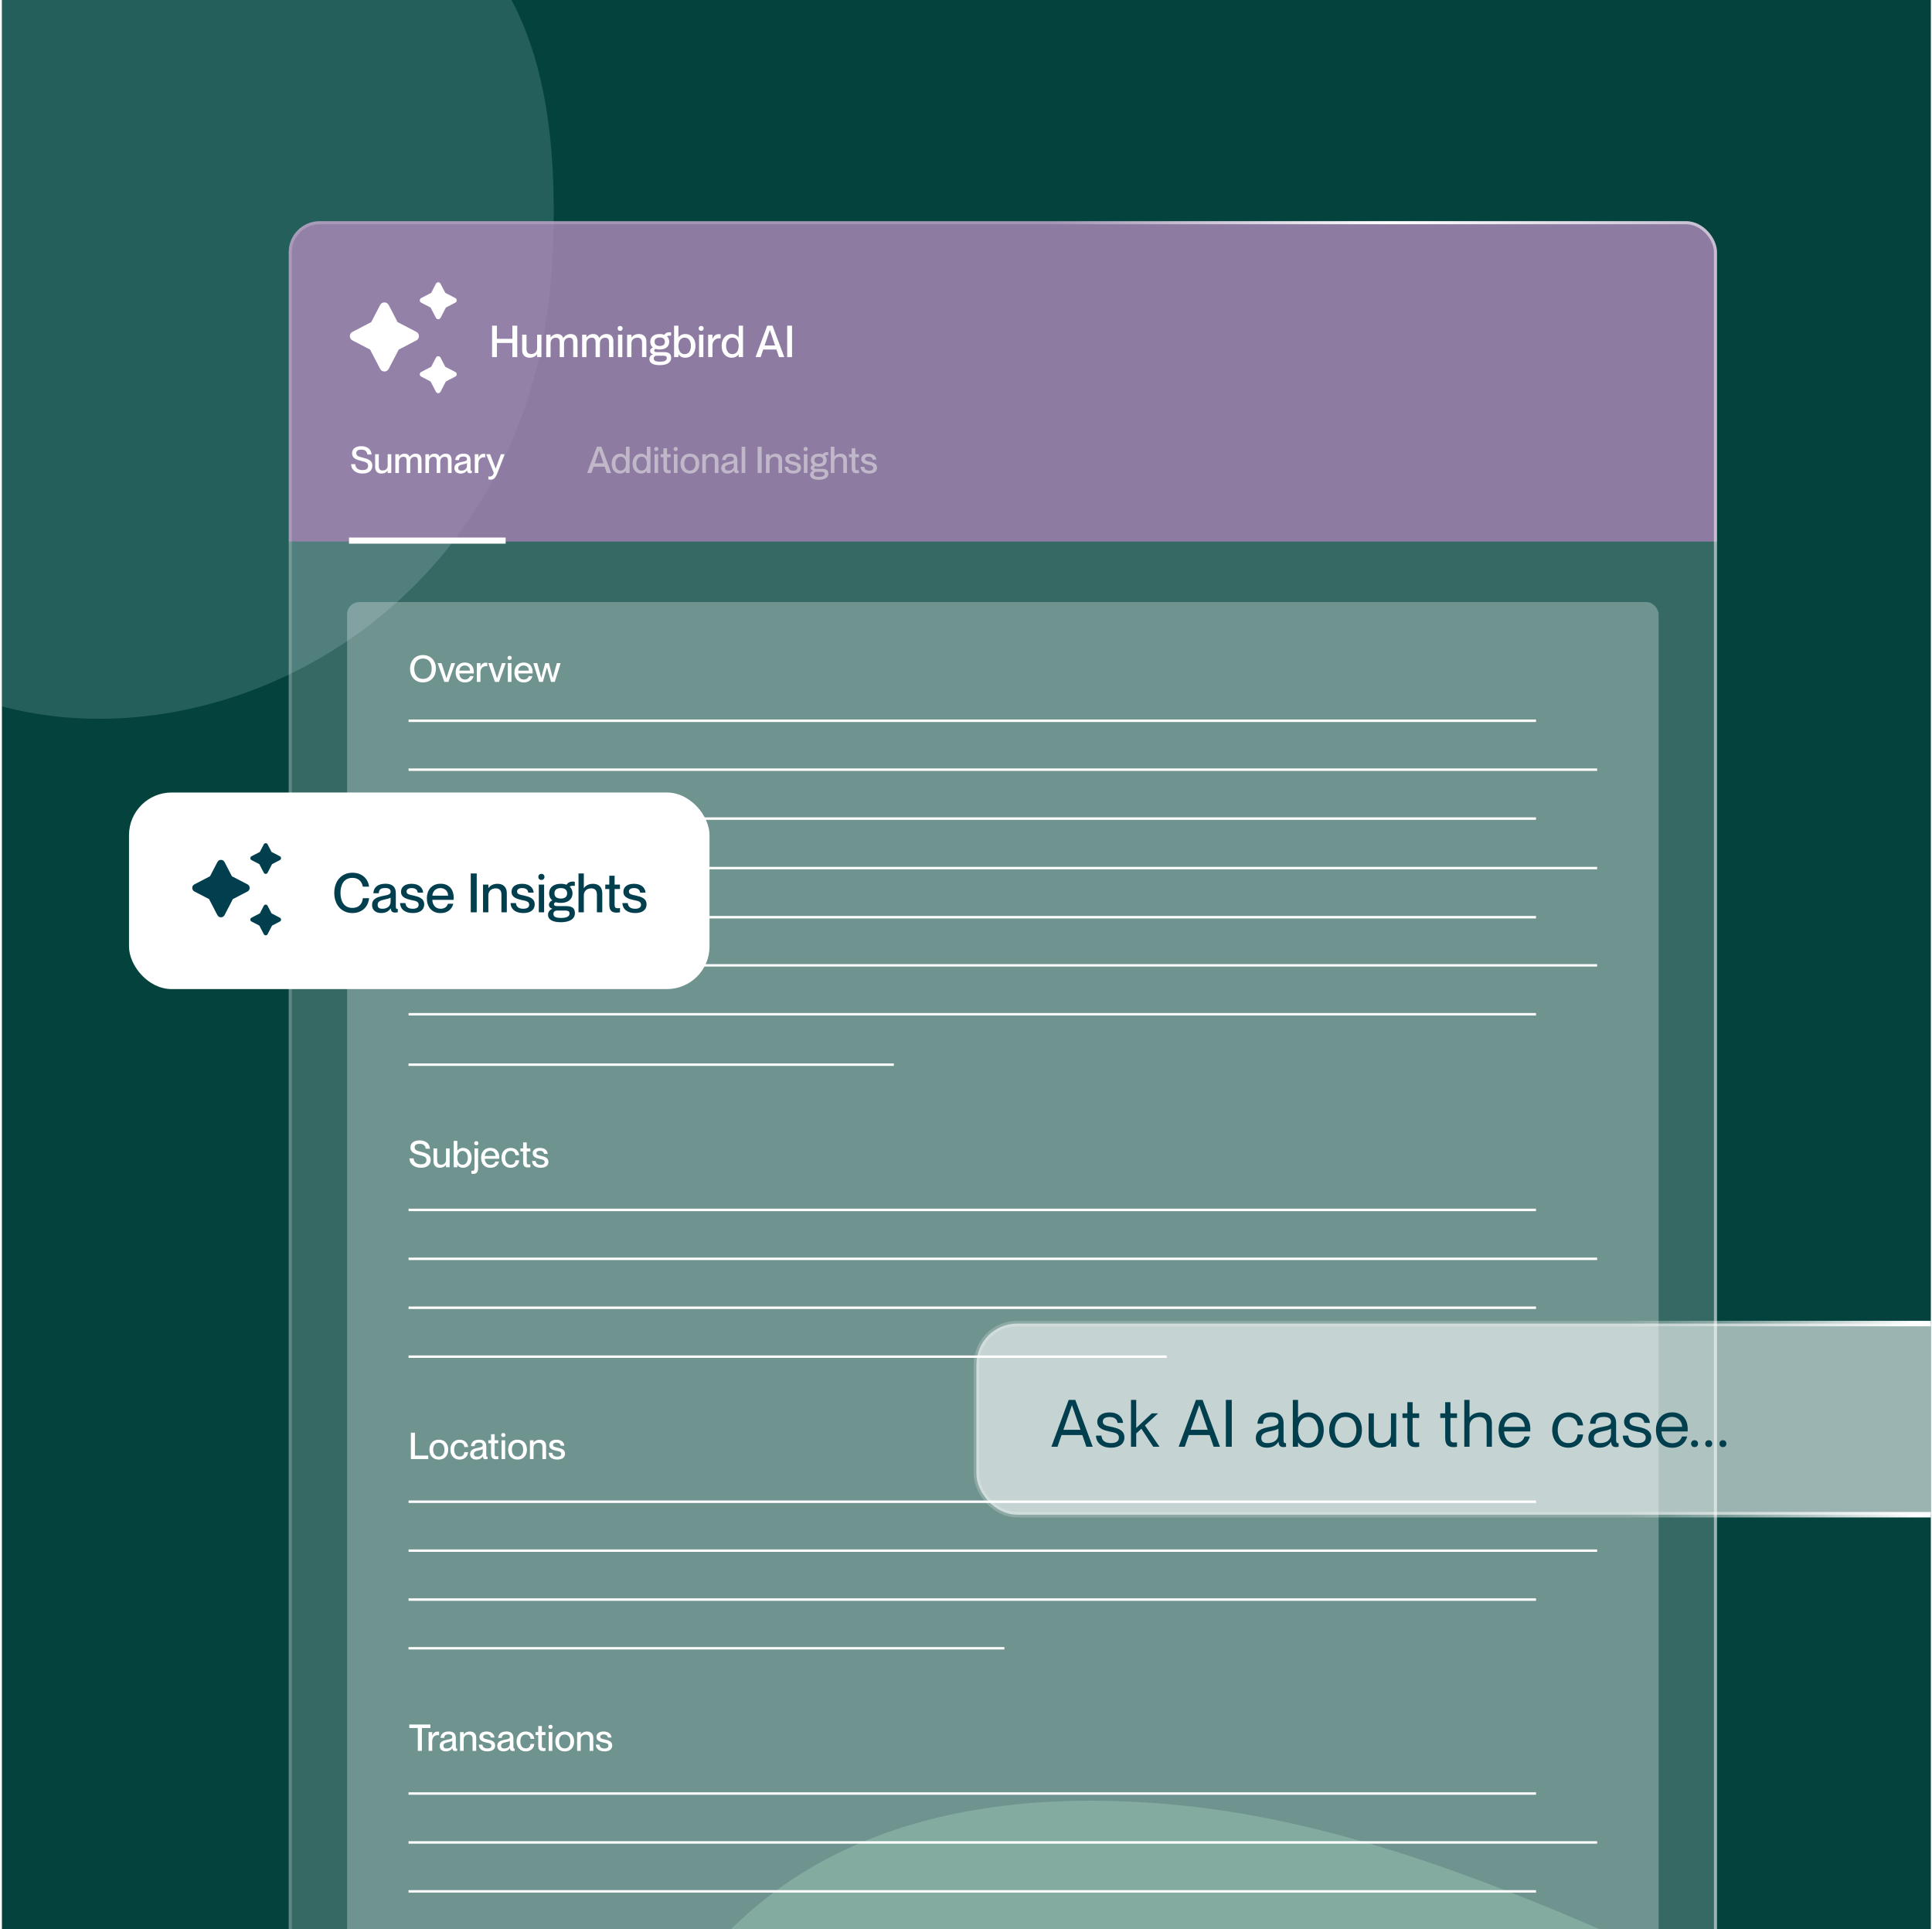 <svg width="629" height="628" viewBox="0 0 629 628" fill="none" xmlns="http://www.w3.org/2000/svg">
<g clip-path="url(#clip0_771_10681)">
<rect width="628" height="628" transform="translate(0.621)" fill="#04433D"/>
<g opacity="0.17" filter="url(#filter0_f_771_10681)">
<path d="M179.74 86.51C171.15 233.995 -2.096 278.384 -60.798 185.31C-144.796 102.738 -268.692 -104.219 -92.297 -271.464C128.196 -480.52 466.095 -271.464 441.755 -169.799C417.414 -68.135 161.127 -192.71 126.764 -101.068C92.401 -9.427 188.33 -60.975 179.74 86.51Z" fill="#C2E5F1"/>
</g>
<g opacity="0.6" filter="url(#filter1_f_771_10681)">
<path d="M383.389 587.633C205.387 570.59 180.77 712.613 194.026 803.507C517.838 1371.6 1165.46 994.765 1447.61 875.466C1729.77 756.167 1396.49 235.416 1065.1 138.84C733.712 42.264 957.162 517.568 849.224 659.591C741.287 801.614 561.391 604.675 383.389 587.633Z" fill="url(#paint0_linear_771_10681)"/>
</g>
<g clip-path="url(#clip1_771_10681)">
<rect x="94" y="72" width="465" height="629" rx="10.066" fill="white" fill-opacity="0.2"/>
<g opacity="0.75">
<rect width="465" height="104.307" transform="translate(94 72)" fill="#AA81B7"/>
</g>
<g opacity="0.3">
<rect x="113" y="196" width="427" height="505" rx="3.981" fill="#F4F4F1"/>
</g>
<line x1="133.016" y1="234.645" x2="500.079" y2="234.645" stroke="white" stroke-width="0.796"/>
<line x1="133.016" y1="250.571" x2="519.985" y2="250.571" stroke="white" stroke-width="0.796"/>
<line x1="133.016" y1="282.602" x2="519.985" y2="282.602" stroke="white" stroke-width="0.796"/>
<line x1="133.016" y1="266.493" x2="500.079" y2="266.493" stroke="white" stroke-width="0.796"/>
<line x1="133.016" y1="298.602" x2="500.079" y2="298.602" stroke="white" stroke-width="0.796"/>
<line x1="133.016" y1="314.27" x2="519.985" y2="314.27" stroke="white" stroke-width="0.796"/>
<line x1="133.016" y1="330.192" x2="500.079" y2="330.192" stroke="white" stroke-width="0.796"/>
<line x1="133" y1="346.602" x2="291" y2="346.602" stroke="white" stroke-width="0.796"/>
<line x1="133.016" y1="393.891" x2="500.079" y2="393.891" stroke="white" stroke-width="0.796"/>
<line x1="133.016" y1="488.891" x2="500.079" y2="488.891" stroke="white" stroke-width="0.796"/>
<line x1="133.016" y1="583.891" x2="500.079" y2="583.891" stroke="white" stroke-width="0.796"/>
<line x1="133.016" y1="409.817" x2="519.985" y2="409.817" stroke="white" stroke-width="0.796"/>
<line x1="133.016" y1="504.817" x2="519.985" y2="504.817" stroke="white" stroke-width="0.796"/>
<line x1="133.016" y1="599.817" x2="519.985" y2="599.817" stroke="white" stroke-width="0.796"/>
<line x1="133.016" y1="425.743" x2="500.079" y2="425.743" stroke="white" stroke-width="0.796"/>
<line x1="133.016" y1="520.743" x2="500.079" y2="520.742" stroke="white" stroke-width="0.796"/>
<line x1="133.016" y1="615.743" x2="500.079" y2="615.742" stroke="white" stroke-width="0.796"/>
<line x1="133.016" y1="441.664" x2="379.848" y2="441.664" stroke="white" stroke-width="0.796"/>
<line x1="133" y1="536.602" x2="327" y2="536.602" stroke="white" stroke-width="0.796"/>
<path d="M137.704 222.168C135.148 222.168 133.504 220.284 133.504 217.704C133.504 215.124 135.148 213.252 137.704 213.252C140.272 213.252 141.916 215.124 141.916 217.704C141.916 220.284 140.272 222.168 137.704 222.168ZM134.872 217.704C134.872 219.468 135.688 221.028 137.704 221.028C139.732 221.028 140.548 219.468 140.548 217.704C140.548 215.94 139.732 214.392 137.704 214.392C135.688 214.392 134.872 215.94 134.872 217.704ZM144.666 222L142.482 215.88H143.742L145.338 220.788H145.362L146.934 215.88H148.17L145.986 222H144.666ZM151.361 222.18C149.417 222.18 148.337 220.8 148.337 218.928C148.337 217.008 149.489 215.688 151.361 215.688C153.221 215.688 154.265 216.912 154.265 218.808C154.265 218.976 154.265 219.156 154.253 219.252H149.549C149.573 220.272 150.173 221.22 151.385 221.22C152.465 221.22 152.873 220.524 152.993 220.116H154.181C153.869 221.292 152.969 222.18 151.361 222.18ZM149.549 218.328H153.029C153.029 217.368 152.369 216.648 151.325 216.648C150.341 216.648 149.621 217.32 149.549 218.328ZM156.421 218.832V222H155.245V215.88H156.421V217.044H156.445C156.757 216.276 157.261 215.736 158.089 215.736C158.305 215.736 158.473 215.748 158.653 215.772V216.9C158.497 216.876 158.389 216.864 158.257 216.864C157.189 216.864 156.421 217.668 156.421 218.832ZM161.143 222L158.959 215.88H160.219L161.815 220.788H161.839L163.411 215.88H164.647L162.463 222H161.143ZM165.335 222V215.88H166.511V222H165.335ZM165.227 214.176C165.227 213.816 165.479 213.504 165.911 213.504C166.355 213.504 166.595 213.816 166.595 214.176C166.595 214.536 166.355 214.848 165.911 214.848C165.479 214.848 165.227 214.536 165.227 214.176ZM170.509 222.18C168.565 222.18 167.485 220.8 167.485 218.928C167.485 217.008 168.637 215.688 170.509 215.688C172.369 215.688 173.413 216.912 173.413 218.808C173.413 218.976 173.413 219.156 173.401 219.252H168.697C168.721 220.272 169.321 221.22 170.533 221.22C171.613 221.22 172.021 220.524 172.141 220.116H173.329C173.017 221.292 172.117 222.18 170.509 222.18ZM168.697 218.328H172.177C172.177 217.368 171.517 216.648 170.473 216.648C169.489 216.648 168.769 217.32 168.697 218.328ZM175.528 222L173.632 215.88H174.904L176.2 220.62H176.224L177.496 215.88H178.684L179.956 220.62H179.992L181.288 215.88H182.524L180.616 222H179.404L178.084 217.284H178.06L176.74 222H175.528Z" fill="white"/>
<path d="M137.08 380.168C134.908 380.168 133.372 379.04 133.288 377.108H134.656C134.752 378.26 135.436 379.04 137.044 379.04C138.412 379.04 138.844 378.44 138.844 377.66C138.844 376.568 138.004 376.412 136.444 376.016C135.1 375.656 133.624 375.224 133.624 373.592C133.624 372.104 134.776 371.252 136.624 371.252C138.58 371.252 139.852 372.248 139.984 373.976H138.604C138.472 372.944 137.884 372.38 136.624 372.38C135.556 372.38 134.992 372.776 134.992 373.52C134.992 374.48 135.904 374.684 137.008 374.96C138.664 375.38 140.224 375.776 140.224 377.588C140.224 379.064 139.216 380.168 137.08 380.168ZM143.174 380.168C142.046 380.168 141.134 379.52 141.134 378.116V373.88H142.322V377.792C142.322 378.62 142.682 379.172 143.558 379.172C144.566 379.172 145.214 378.56 145.214 377.636V373.88H146.39V380H145.214V379.232H145.19C144.866 379.7 144.23 380.168 143.174 380.168ZM150.794 380.168C149.834 380.168 149.246 379.736 148.91 379.244H148.886V380H147.71V371.42H148.886V374.6H148.91C149.246 374.168 149.834 373.7 150.794 373.7C152.354 373.7 153.542 374.924 153.542 376.94C153.542 378.956 152.354 380.168 150.794 380.168ZM148.898 376.94C148.898 378.32 149.546 379.196 150.602 379.196C151.754 379.196 152.306 378.14 152.306 376.94C152.306 375.74 151.754 374.684 150.602 374.684C149.546 374.684 148.898 375.548 148.898 376.94ZM154.195 382.172C153.943 382.172 153.763 382.148 153.463 382.1V381.128C153.667 381.152 153.763 381.164 153.931 381.164C154.303 381.164 154.483 380.96 154.483 380.276V373.88H155.659V380.324C155.659 381.632 155.059 382.172 154.195 382.172ZM154.387 372.176C154.387 371.816 154.639 371.504 155.071 371.504C155.515 371.504 155.755 371.816 155.755 372.176C155.755 372.536 155.515 372.848 155.071 372.848C154.639 372.848 154.387 372.536 154.387 372.176ZM159.646 380.18C157.702 380.18 156.622 378.8 156.622 376.928C156.622 375.008 157.774 373.688 159.646 373.688C161.506 373.688 162.55 374.912 162.55 376.808C162.55 376.976 162.55 377.156 162.538 377.252H157.834C157.858 378.272 158.458 379.22 159.67 379.22C160.75 379.22 161.158 378.524 161.278 378.116H162.466C162.154 379.292 161.254 380.18 159.646 380.18ZM157.834 376.328H161.314C161.314 375.368 160.654 374.648 159.61 374.648C158.626 374.648 157.906 375.32 157.834 376.328ZM166.278 380.18C164.454 380.18 163.266 378.86 163.266 376.94C163.266 375.02 164.454 373.7 166.266 373.7C167.838 373.7 168.882 374.72 169.026 376.1H167.802C167.754 375.464 167.394 374.672 166.266 374.672C164.97 374.672 164.49 375.788 164.49 376.94C164.49 378.092 164.97 379.196 166.266 379.196C167.394 379.196 167.754 378.428 167.802 377.732H169.026C168.942 379.136 167.838 380.18 166.278 380.18ZM171.923 380.072C170.927 380.072 170.315 379.688 170.315 378.272V374.852H169.427V373.88H170.315V371.912H171.491V373.88H172.667V374.852H171.491V378.308C171.491 378.956 171.671 379.1 172.175 379.1C172.367 379.1 172.463 379.088 172.679 379.052V380C172.367 380.06 172.187 380.072 171.923 380.072ZM176.033 380.168C174.173 380.168 173.249 379.208 173.213 377.96H174.401C174.461 378.668 174.881 379.22 176.021 379.22C177.053 379.22 177.329 378.764 177.329 378.32C177.329 377.552 176.513 377.468 175.721 377.3C174.653 377.048 173.429 376.736 173.429 375.464C173.429 374.408 174.281 373.7 175.769 373.7C177.437 373.7 178.241 374.6 178.325 375.656H177.137C177.053 375.188 176.813 374.648 175.781 374.648C175.001 374.648 174.653 374.96 174.653 375.416C174.653 376.052 175.337 376.112 176.213 376.304C177.329 376.568 178.553 376.892 178.553 378.26C178.553 379.448 177.641 380.168 176.033 380.168Z" fill="white"/>
<path d="M133.768 475V466.42H135.088V473.86H139.432V475H133.768ZM142.865 475.18C140.957 475.18 139.805 473.86 139.805 471.94C139.805 470.032 140.957 468.688 142.865 468.688C144.773 468.688 145.925 470.02 145.925 471.928C145.925 473.848 144.773 475.18 142.865 475.18ZM141.029 471.94C141.029 473.212 141.605 474.208 142.865 474.208C144.113 474.208 144.701 473.212 144.701 471.94C144.701 470.656 144.113 469.672 142.865 469.672C141.605 469.672 141.029 470.656 141.029 471.94ZM149.649 475.18C147.825 475.18 146.637 473.86 146.637 471.94C146.637 470.02 147.825 468.7 149.637 468.7C151.209 468.7 152.253 469.72 152.397 471.1H151.173C151.125 470.464 150.765 469.672 149.637 469.672C148.341 469.672 147.861 470.788 147.861 471.94C147.861 473.092 148.341 474.196 149.637 474.196C150.765 474.196 151.125 473.428 151.173 472.732H152.397C152.313 474.136 151.209 475.18 149.649 475.18ZM155.063 475.168C153.839 475.168 153.059 474.46 153.059 473.416C153.059 472.048 154.091 471.64 155.615 471.352C156.575 471.172 157.163 471.052 157.163 470.452C157.163 470.008 156.899 469.636 155.999 469.636C154.931 469.636 154.607 469.972 154.547 470.788H153.347C153.407 469.612 154.175 468.688 156.047 468.688C157.307 468.688 158.315 469.216 158.315 470.8V473.608C158.315 474.052 158.375 474.28 158.603 474.28C158.639 474.28 158.675 474.28 158.747 474.268V474.988C158.543 475.036 158.339 475.06 158.147 475.06C157.571 475.06 157.247 474.832 157.187 474.136H157.163C156.755 474.772 156.059 475.168 155.063 475.168ZM154.295 473.332C154.295 473.908 154.595 474.22 155.327 474.22C156.383 474.22 157.163 473.68 157.163 472.612V471.736C156.971 471.916 156.443 472.048 155.819 472.18C154.739 472.396 154.295 472.696 154.295 473.332ZM161.482 475.072C160.486 475.072 159.874 474.688 159.874 473.272V469.852H158.986V468.88H159.874V466.912H161.05V468.88H162.226V469.852H161.05V473.308C161.05 473.956 161.23 474.1 161.734 474.1C161.926 474.1 162.022 474.088 162.238 474.052V475C161.926 475.06 161.746 475.072 161.482 475.072ZM163.284 475V468.88H164.46V475H163.284ZM163.176 467.176C163.176 466.816 163.428 466.504 163.86 466.504C164.304 466.504 164.544 466.816 164.544 467.176C164.544 467.536 164.304 467.848 163.86 467.848C163.428 467.848 163.176 467.536 163.176 467.176ZM168.494 475.18C166.586 475.18 165.434 473.86 165.434 471.94C165.434 470.032 166.586 468.688 168.494 468.688C170.402 468.688 171.554 470.02 171.554 471.928C171.554 473.848 170.402 475.18 168.494 475.18ZM166.658 471.94C166.658 473.212 167.234 474.208 168.494 474.208C169.742 474.208 170.33 473.212 170.33 471.94C170.33 470.656 169.742 469.672 168.494 469.672C167.234 469.672 166.658 470.656 166.658 471.94ZM176.598 471.076C176.598 470.26 176.238 469.708 175.362 469.708C174.354 469.708 173.706 470.32 173.706 471.244V475H172.53V468.88H173.706V469.648H173.73C174.054 469.18 174.69 468.7 175.746 468.7C176.874 468.7 177.786 469.348 177.786 470.752V475H176.598V471.076ZM181.436 475.168C179.576 475.168 178.652 474.208 178.616 472.96H179.804C179.864 473.668 180.284 474.22 181.424 474.22C182.456 474.22 182.732 473.764 182.732 473.32C182.732 472.552 181.916 472.468 181.124 472.3C180.056 472.048 178.832 471.736 178.832 470.464C178.832 469.408 179.684 468.7 181.172 468.7C182.84 468.7 183.644 469.6 183.728 470.656H182.54C182.456 470.188 182.216 469.648 181.184 469.648C180.404 469.648 180.056 469.96 180.056 470.416C180.056 471.052 180.74 471.112 181.616 471.304C182.732 471.568 183.956 471.892 183.956 473.26C183.956 474.448 183.044 475.168 181.436 475.168Z" fill="white"/>
<path d="M136.024 570V562.56H133.252V561.42H140.128V562.56H137.356V570H136.024ZM140.718 566.832V570H139.542V563.88H140.718V565.044H140.742C141.054 564.276 141.558 563.736 142.386 563.736C142.602 563.736 142.77 563.748 142.95 563.772V564.9C142.794 564.876 142.686 564.864 142.554 564.864C141.486 564.864 140.718 565.668 140.718 566.832ZM145.149 570.168C143.925 570.168 143.145 569.46 143.145 568.416C143.145 567.048 144.177 566.64 145.701 566.352C146.661 566.172 147.249 566.052 147.249 565.452C147.249 565.008 146.985 564.636 146.085 564.636C145.017 564.636 144.693 564.972 144.633 565.788H143.433C143.493 564.612 144.261 563.688 146.133 563.688C147.393 563.688 148.401 564.216 148.401 565.8V568.608C148.401 569.052 148.461 569.28 148.689 569.28C148.725 569.28 148.761 569.28 148.833 569.268V569.988C148.629 570.036 148.425 570.06 148.233 570.06C147.657 570.06 147.333 569.832 147.273 569.136H147.249C146.841 569.772 146.145 570.168 145.149 570.168ZM144.381 568.332C144.381 568.908 144.681 569.22 145.413 569.22C146.469 569.22 147.249 568.68 147.249 567.612V566.736C147.057 566.916 146.529 567.048 145.905 567.18C144.825 567.396 144.381 567.696 144.381 568.332ZM153.852 566.076C153.852 565.26 153.492 564.708 152.616 564.708C151.608 564.708 150.96 565.32 150.96 566.244V570H149.784V563.88H150.96V564.648H150.984C151.308 564.18 151.944 563.7 153 563.7C154.128 563.7 155.04 564.348 155.04 565.752V570H153.852V566.076ZM158.689 570.168C156.829 570.168 155.905 569.208 155.869 567.96H157.057C157.117 568.668 157.537 569.22 158.677 569.22C159.709 569.22 159.985 568.764 159.985 568.32C159.985 567.552 159.169 567.468 158.377 567.3C157.309 567.048 156.085 566.736 156.085 565.464C156.085 564.408 156.937 563.7 158.425 563.7C160.093 563.7 160.897 564.6 160.981 565.656H159.793C159.709 565.188 159.469 564.648 158.437 564.648C157.657 564.648 157.309 564.96 157.309 565.416C157.309 566.052 157.993 566.112 158.869 566.304C159.985 566.568 161.209 566.892 161.209 568.26C161.209 569.448 160.297 570.168 158.689 570.168ZM163.899 570.168C162.675 570.168 161.895 569.46 161.895 568.416C161.895 567.048 162.927 566.64 164.451 566.352C165.411 566.172 165.999 566.052 165.999 565.452C165.999 565.008 165.735 564.636 164.835 564.636C163.767 564.636 163.443 564.972 163.383 565.788H162.183C162.243 564.612 163.011 563.688 164.883 563.688C166.143 563.688 167.151 564.216 167.151 565.8V568.608C167.151 569.052 167.211 569.28 167.439 569.28C167.475 569.28 167.511 569.28 167.583 569.268V569.988C167.379 570.036 167.175 570.06 166.983 570.06C166.407 570.06 166.083 569.832 166.023 569.136H165.999C165.591 569.772 164.895 570.168 163.899 570.168ZM163.131 568.332C163.131 568.908 163.431 569.22 164.163 569.22C165.219 569.22 165.999 568.68 165.999 567.612V566.736C165.807 566.916 165.279 567.048 164.655 567.18C163.575 567.396 163.131 567.696 163.131 568.332ZM171.2 570.18C169.376 570.18 168.188 568.86 168.188 566.94C168.188 565.02 169.376 563.7 171.188 563.7C172.76 563.7 173.804 564.72 173.948 566.1H172.724C172.676 565.464 172.316 564.672 171.188 564.672C169.892 564.672 169.412 565.788 169.412 566.94C169.412 568.092 169.892 569.196 171.188 569.196C172.316 569.196 172.676 568.428 172.724 567.732H173.948C173.864 569.136 172.76 570.18 171.2 570.18ZM176.845 570.072C175.849 570.072 175.237 569.688 175.237 568.272V564.852H174.349V563.88H175.237V561.912H176.413V563.88H177.589V564.852H176.413V568.308C176.413 568.956 176.593 569.1 177.097 569.1C177.289 569.1 177.385 569.088 177.601 569.052V570C177.289 570.06 177.109 570.072 176.845 570.072ZM178.647 570V563.88H179.823V570H178.647ZM178.539 562.176C178.539 561.816 178.791 561.504 179.223 561.504C179.667 561.504 179.907 561.816 179.907 562.176C179.907 562.536 179.667 562.848 179.223 562.848C178.791 562.848 178.539 562.536 178.539 562.176ZM183.858 570.18C181.95 570.18 180.798 568.86 180.798 566.94C180.798 565.032 181.95 563.688 183.858 563.688C185.766 563.688 186.918 565.02 186.918 566.928C186.918 568.848 185.766 570.18 183.858 570.18ZM182.021 566.94C182.021 568.212 182.598 569.208 183.858 569.208C185.106 569.208 185.694 568.212 185.694 566.94C185.694 565.656 185.106 564.672 183.858 564.672C182.598 564.672 182.021 565.656 182.021 566.94ZM191.962 566.076C191.962 565.26 191.602 564.708 190.726 564.708C189.718 564.708 189.07 565.32 189.07 566.244V570H187.894V563.88H189.07V564.648H189.094C189.418 564.18 190.054 563.7 191.11 563.7C192.238 563.7 193.15 564.348 193.15 565.752V570H191.962V566.076ZM196.799 570.168C194.939 570.168 194.015 569.208 193.979 567.96H195.167C195.227 568.668 195.647 569.22 196.787 569.22C197.819 569.22 198.095 568.764 198.095 568.32C198.095 567.552 197.279 567.468 196.487 567.3C195.419 567.048 194.195 566.736 194.195 565.464C194.195 564.408 195.047 563.7 196.535 563.7C198.203 563.7 199.007 564.6 199.091 565.656H197.903C197.819 565.188 197.579 564.648 196.547 564.648C195.767 564.648 195.419 564.96 195.419 565.416C195.419 566.052 196.103 566.112 196.979 566.304C198.095 566.568 199.319 566.892 199.319 568.26C199.319 569.448 198.407 570.168 196.799 570.168Z" fill="white"/>
<path d="M160.208 116.258V106.016H161.784V110.299H166.812V106.016H168.402V116.258H166.812V111.66H161.784V116.258H160.208ZM172.43 116.458C171.083 116.458 169.994 115.685 169.994 114.009V108.952H171.413V113.622C171.413 114.61 171.842 115.269 172.888 115.269C174.091 115.269 174.865 114.539 174.865 113.436V108.952H176.269V116.258H174.865V115.341H174.836C174.45 115.9 173.69 116.458 172.43 116.458ZM182.227 111.574C182.227 110.599 182.027 109.941 180.953 109.941C179.907 109.941 179.248 110.671 179.248 111.774V116.258H177.844V108.952H179.248V109.869H179.277C179.663 109.31 180.337 108.737 181.44 108.737C182.457 108.737 183.073 109.196 183.373 110.012H183.402C183.932 109.31 184.663 108.737 185.794 108.737C187.27 108.737 188.015 109.625 188.015 111.187V116.258H186.611V111.574C186.611 110.599 186.41 109.941 185.336 109.941C184.29 109.941 183.631 110.671 183.631 111.774V116.258H182.227V111.574ZM193.908 111.574C193.908 110.599 193.708 109.941 192.633 109.941C191.588 109.941 190.929 110.671 190.929 111.774V116.258H189.525V108.952H190.929V109.869H190.957C191.344 109.31 192.018 108.737 193.121 108.737C194.138 108.737 194.754 109.196 195.054 110.012H195.083C195.613 109.31 196.344 108.737 197.475 108.737C198.951 108.737 199.696 109.625 199.696 111.187V116.258H198.292V111.574C198.292 110.599 198.091 109.941 197.017 109.941C195.971 109.941 195.312 110.671 195.312 111.774V116.258H193.908V111.574ZM201.206 116.258V108.952H202.61V116.258H201.206ZM201.077 106.918C201.077 106.488 201.378 106.116 201.894 106.116C202.424 106.116 202.71 106.488 202.71 106.918C202.71 107.348 202.424 107.72 201.894 107.72C201.378 107.72 201.077 107.348 201.077 106.918ZM209.028 111.574C209.028 110.599 208.598 109.941 207.552 109.941C206.349 109.941 205.575 110.671 205.575 111.774V116.258H204.172V108.952H205.575V109.869H205.604C205.991 109.31 206.75 108.737 208.011 108.737C209.357 108.737 210.446 109.511 210.446 111.187V116.258H209.028V111.574ZM214.774 118.879C212.754 118.879 211.422 118.263 211.422 116.888C211.422 116.014 212.066 115.484 212.625 115.327C211.995 115.198 211.651 114.754 211.651 114.267C211.651 113.823 211.937 113.364 212.553 113.121C212.009 112.691 211.708 112.046 211.708 111.258C211.708 109.711 212.868 108.737 214.788 108.737C215.361 108.737 215.862 108.823 216.292 108.981C216.65 108.436 217.194 108.15 217.939 108.15C218.111 108.15 218.298 108.179 218.484 108.207V109.296C218.326 109.267 218.183 109.253 218.025 109.253C217.682 109.253 217.366 109.31 217.152 109.496C217.624 109.926 217.882 110.528 217.882 111.258C217.882 112.806 216.707 113.78 214.788 113.78C214.315 113.78 213.885 113.722 213.499 113.608C213.155 113.665 212.983 113.851 212.983 114.138C212.983 114.467 213.255 114.625 213.828 114.625H215.977C217.495 114.625 218.512 114.954 218.512 116.487C218.512 118.134 216.951 118.879 214.774 118.879ZM212.84 116.702C212.84 117.547 213.714 117.748 214.817 117.748C216.12 117.748 217.094 117.49 217.094 116.573C217.094 116.086 216.822 115.799 215.877 115.799H213.814C213.155 115.799 212.84 116.172 212.84 116.702ZM213.112 111.258C213.112 112.147 213.714 112.634 214.788 112.634C215.877 112.634 216.464 112.147 216.464 111.258C216.464 110.356 215.862 109.869 214.788 109.869C213.714 109.869 213.112 110.356 213.112 111.258ZM223.143 116.458C221.997 116.458 221.295 115.943 220.894 115.355H220.866V116.258H219.462V106.016H220.866V109.812H220.894C221.295 109.296 221.997 108.737 223.143 108.737C225.005 108.737 226.424 110.198 226.424 112.605C226.424 115.012 225.005 116.458 223.143 116.458ZM220.88 112.605C220.88 114.252 221.653 115.298 222.914 115.298C224.289 115.298 224.948 114.037 224.948 112.605C224.948 111.172 224.289 109.912 222.914 109.912C221.653 109.912 220.88 110.943 220.88 112.605ZM227.589 116.258V108.952H228.993V116.258H227.589ZM227.46 106.918C227.46 106.488 227.761 106.116 228.277 106.116C228.807 106.116 229.094 106.488 229.094 106.918C229.094 107.348 228.807 107.72 228.277 107.72C227.761 107.72 227.46 107.348 227.46 106.918ZM231.959 112.476V116.258H230.555V108.952H231.959V110.342H231.988C232.36 109.425 232.962 108.78 233.95 108.78C234.208 108.78 234.409 108.795 234.623 108.823V110.17C234.437 110.141 234.308 110.127 234.151 110.127C232.876 110.127 231.959 111.087 231.959 112.476ZM238.206 116.458C236.344 116.458 234.94 115.012 234.94 112.605C234.94 110.198 236.344 108.737 238.206 108.737C239.352 108.737 240.069 109.267 240.455 109.84H240.484V106.016H241.902V116.258H240.484V115.398H240.455C240.069 115.914 239.352 116.458 238.206 116.458ZM236.401 112.605C236.401 114.037 237.06 115.298 238.436 115.298C239.696 115.298 240.484 114.252 240.484 112.605C240.484 110.943 239.696 109.912 238.436 109.912C237.06 109.912 236.401 111.172 236.401 112.605ZM245.986 116.258L249.796 106.016H251.501L255.34 116.258H253.621L252.79 113.794H248.479L247.648 116.258H245.986ZM248.937 112.462H252.346L250.656 107.477H250.627L248.937 112.462ZM256.285 116.258V106.016H257.861V116.258H256.285Z" fill="white"/>
<path d="M118.08 154.168C115.908 154.168 114.372 153.04 114.288 151.108H115.656C115.752 152.26 116.436 153.04 118.044 153.04C119.412 153.04 119.844 152.44 119.844 151.66C119.844 150.568 119.004 150.412 117.444 150.016C116.1 149.656 114.624 149.224 114.624 147.592C114.624 146.104 115.776 145.252 117.624 145.252C119.58 145.252 120.852 146.248 120.984 147.976H119.604C119.472 146.944 118.884 146.38 117.624 146.38C116.556 146.38 115.992 146.776 115.992 147.52C115.992 148.48 116.904 148.684 118.008 148.96C119.664 149.38 121.224 149.776 121.224 151.588C121.224 153.064 120.216 154.168 118.08 154.168ZM124.174 154.168C123.046 154.168 122.134 153.52 122.134 152.116V147.88H123.322V151.792C123.322 152.62 123.682 153.172 124.558 153.172C125.566 153.172 126.214 152.56 126.214 151.636V147.88H127.39V154H126.214V153.232H126.19C125.866 153.7 125.23 154.168 124.174 154.168ZM132.382 150.076C132.382 149.26 132.214 148.708 131.314 148.708C130.438 148.708 129.886 149.32 129.886 150.244V154H128.71V147.88H129.886V148.648H129.91C130.234 148.18 130.798 147.7 131.722 147.7C132.574 147.7 133.09 148.084 133.342 148.768H133.366C133.81 148.18 134.422 147.7 135.37 147.7C136.606 147.7 137.23 148.444 137.23 149.752V154H136.054V150.076C136.054 149.26 135.886 148.708 134.986 148.708C134.11 148.708 133.558 149.32 133.558 150.244V154H132.382V150.076ZM142.167 150.076C142.167 149.26 141.999 148.708 141.099 148.708C140.223 148.708 139.671 149.32 139.671 150.244V154H138.495V147.88H139.671V148.648H139.695C140.019 148.18 140.583 147.7 141.507 147.7C142.359 147.7 142.875 148.084 143.127 148.768H143.151C143.595 148.18 144.207 147.7 145.155 147.7C146.391 147.7 147.015 148.444 147.015 149.752V154H145.839V150.076C145.839 149.26 145.671 148.708 144.771 148.708C143.895 148.708 143.343 149.32 143.343 150.244V154H142.167V150.076ZM149.938 154.168C148.714 154.168 147.934 153.46 147.934 152.416C147.934 151.048 148.966 150.64 150.49 150.352C151.45 150.172 152.038 150.052 152.038 149.452C152.038 149.008 151.774 148.636 150.874 148.636C149.806 148.636 149.482 148.972 149.422 149.788H148.222C148.282 148.612 149.05 147.688 150.922 147.688C152.182 147.688 153.19 148.216 153.19 149.8V152.608C153.19 153.052 153.25 153.28 153.478 153.28C153.514 153.28 153.55 153.28 153.622 153.268V153.988C153.418 154.036 153.214 154.06 153.022 154.06C152.446 154.06 152.122 153.832 152.062 153.136H152.038C151.63 153.772 150.934 154.168 149.938 154.168ZM149.17 152.332C149.17 152.908 149.47 153.22 150.202 153.22C151.258 153.22 152.038 152.68 152.038 151.612V150.736C151.846 150.916 151.318 151.048 150.694 151.18C149.614 151.396 149.17 151.696 149.17 152.332ZM155.749 150.832V154H154.573V147.88H155.749V149.044H155.773C156.085 148.276 156.589 147.736 157.417 147.736C157.633 147.736 157.801 147.748 157.981 147.772V148.9C157.825 148.876 157.717 148.864 157.585 148.864C156.517 148.864 155.749 149.668 155.749 150.832ZM159.751 156.148C159.487 156.148 159.307 156.124 158.995 156.064V155.104C159.199 155.128 159.307 155.14 159.499 155.14C159.979 155.14 160.519 154.9 160.771 153.94L158.287 147.88H159.571L161.359 152.56H161.383L163.075 147.88H164.299L161.887 154.144C161.287 155.656 160.699 156.148 159.751 156.148Z" fill="white"/>
<path opacity="0.5" d="M191.156 154L194.348 145.42H195.776L198.992 154H197.552L196.856 151.936H193.244L192.548 154H191.156ZM193.628 150.82H196.484L195.068 146.644H195.044L193.628 150.82ZM201.877 154.168C200.317 154.168 199.141 152.956 199.141 150.94C199.141 148.924 200.317 147.7 201.877 147.7C202.837 147.7 203.437 148.144 203.761 148.624H203.785V145.42H204.973V154H203.785V153.28H203.761C203.437 153.712 202.837 154.168 201.877 154.168ZM200.365 150.94C200.365 152.14 200.917 153.196 202.069 153.196C203.125 153.196 203.785 152.32 203.785 150.94C203.785 149.548 203.125 148.684 202.069 148.684C200.917 148.684 200.365 149.74 200.365 150.94ZM208.686 154.168C207.126 154.168 205.95 152.956 205.95 150.94C205.95 148.924 207.126 147.7 208.686 147.7C209.646 147.7 210.246 148.144 210.57 148.624H210.594V145.42H211.782V154H210.594V153.28H210.57C210.246 153.712 209.646 154.168 208.686 154.168ZM207.174 150.94C207.174 152.14 207.726 153.196 208.878 153.196C209.934 153.196 210.594 152.32 210.594 150.94C210.594 149.548 209.934 148.684 208.878 148.684C207.726 148.684 207.174 149.74 207.174 150.94ZM213.093 154V147.88H214.269V154H213.093ZM212.985 146.176C212.985 145.816 213.237 145.504 213.669 145.504C214.113 145.504 214.353 145.816 214.353 146.176C214.353 146.536 214.113 146.848 213.669 146.848C213.237 146.848 212.985 146.536 212.985 146.176ZM217.595 154.072C216.599 154.072 215.987 153.688 215.987 152.272V148.852H215.099V147.88H215.987V145.912H217.163V147.88H218.339V148.852H217.163V152.308C217.163 152.956 217.343 153.1 217.847 153.1C218.039 153.1 218.135 153.088 218.351 153.052V154C218.039 154.06 217.859 154.072 217.595 154.072ZM219.397 154V147.88H220.573V154H219.397ZM219.289 146.176C219.289 145.816 219.541 145.504 219.973 145.504C220.417 145.504 220.657 145.816 220.657 146.176C220.657 146.536 220.417 146.848 219.973 146.848C219.541 146.848 219.289 146.536 219.289 146.176ZM224.608 154.18C222.7 154.18 221.548 152.86 221.548 150.94C221.548 149.032 222.7 147.688 224.608 147.688C226.516 147.688 227.668 149.02 227.668 150.928C227.668 152.848 226.516 154.18 224.608 154.18ZM222.771 150.94C222.771 152.212 223.348 153.208 224.608 153.208C225.856 153.208 226.444 152.212 226.444 150.94C226.444 149.656 225.856 148.672 224.608 148.672C223.348 148.672 222.771 149.656 222.771 150.94ZM232.712 150.076C232.712 149.26 232.352 148.708 231.476 148.708C230.468 148.708 229.82 149.32 229.82 150.244V154H228.644V147.88H229.82V148.648H229.844C230.168 148.18 230.804 147.7 231.86 147.7C232.988 147.7 233.9 148.348 233.9 149.752V154H232.712V150.076ZM236.817 154.168C235.593 154.168 234.813 153.46 234.813 152.416C234.813 151.048 235.845 150.64 237.369 150.352C238.329 150.172 238.917 150.052 238.917 149.452C238.917 149.008 238.653 148.636 237.753 148.636C236.685 148.636 236.361 148.972 236.301 149.788H235.101C235.161 148.612 235.929 147.688 237.801 147.688C239.061 147.688 240.069 148.216 240.069 149.8V152.608C240.069 153.052 240.129 153.28 240.357 153.28C240.393 153.28 240.429 153.28 240.501 153.268V153.988C240.297 154.036 240.093 154.06 239.901 154.06C239.325 154.06 239.001 153.832 238.941 153.136H238.917C238.509 153.772 237.813 154.168 236.817 154.168ZM236.049 152.332C236.049 152.908 236.349 153.22 237.081 153.22C238.137 153.22 238.917 152.68 238.917 151.612V150.736C238.725 150.916 238.197 151.048 237.573 151.18C236.493 151.396 236.049 151.696 236.049 152.332ZM241.452 154V145.42H242.628V154H241.452ZM246.659 154V145.42H247.979V154H246.659ZM253.442 150.076C253.442 149.26 253.082 148.708 252.206 148.708C251.198 148.708 250.55 149.32 250.55 150.244V154H249.374V147.88H250.55V148.648H250.574C250.898 148.18 251.534 147.7 252.59 147.7C253.718 147.7 254.63 148.348 254.63 149.752V154H253.442V150.076ZM258.279 154.168C256.419 154.168 255.495 153.208 255.459 151.96H256.647C256.707 152.668 257.127 153.22 258.267 153.22C259.299 153.22 259.575 152.764 259.575 152.32C259.575 151.552 258.759 151.468 257.967 151.3C256.899 151.048 255.675 150.736 255.675 149.464C255.675 148.408 256.527 147.7 258.015 147.7C259.683 147.7 260.487 148.6 260.571 149.656H259.383C259.299 149.188 259.059 148.648 258.027 148.648C257.247 148.648 256.899 148.96 256.899 149.416C256.899 150.052 257.583 150.112 258.459 150.304C259.575 150.568 260.799 150.892 260.799 152.26C260.799 153.448 259.887 154.168 258.279 154.168ZM261.702 154V147.88H262.878V154H261.702ZM261.594 146.176C261.594 145.816 261.846 145.504 262.278 145.504C262.722 145.504 262.962 145.816 262.962 146.176C262.962 146.536 262.722 146.848 262.278 146.848C261.846 146.848 261.594 146.536 261.594 146.176ZM266.552 156.196C264.86 156.196 263.744 155.68 263.744 154.528C263.744 153.796 264.284 153.352 264.752 153.22C264.224 153.112 263.936 152.74 263.936 152.332C263.936 151.96 264.176 151.576 264.692 151.372C264.236 151.012 263.984 150.472 263.984 149.812C263.984 148.516 264.956 147.7 266.564 147.7C267.044 147.7 267.464 147.772 267.824 147.904C268.124 147.448 268.58 147.208 269.204 147.208C269.348 147.208 269.504 147.232 269.66 147.256V148.168C269.528 148.144 269.408 148.132 269.276 148.132C268.988 148.132 268.724 148.18 268.544 148.336C268.94 148.696 269.156 149.2 269.156 149.812C269.156 151.108 268.172 151.924 266.564 151.924C266.168 151.924 265.808 151.876 265.484 151.78C265.196 151.828 265.052 151.984 265.052 152.224C265.052 152.5 265.28 152.632 265.76 152.632H267.56C268.832 152.632 269.684 152.908 269.684 154.192C269.684 155.572 268.376 156.196 266.552 156.196ZM264.932 154.372C264.932 155.08 265.664 155.248 266.588 155.248C267.68 155.248 268.496 155.032 268.496 154.264C268.496 153.856 268.268 153.616 267.476 153.616H265.748C265.196 153.616 264.932 153.928 264.932 154.372ZM265.16 149.812C265.16 150.556 265.664 150.964 266.564 150.964C267.476 150.964 267.968 150.556 267.968 149.812C267.968 149.056 267.464 148.648 266.564 148.648C265.664 148.648 265.16 149.056 265.16 149.812ZM274.547 150.076C274.547 149.26 274.187 148.708 273.311 148.708C272.303 148.708 271.655 149.32 271.655 150.244V154H270.479V145.42H271.655V148.648H271.679C272.003 148.18 272.639 147.7 273.695 147.7C274.823 147.7 275.735 148.348 275.735 149.752V154H274.547V150.076ZM278.896 154.072C277.9 154.072 277.288 153.688 277.288 152.272V148.852H276.4V147.88H277.288V145.912H278.464V147.88H279.64V148.852H278.464V152.308C278.464 152.956 278.644 153.1 279.148 153.1C279.34 153.1 279.436 153.088 279.652 153.052V154C279.34 154.06 279.16 154.072 278.896 154.072ZM283.006 154.168C281.146 154.168 280.222 153.208 280.186 151.96H281.374C281.434 152.668 281.854 153.22 282.994 153.22C284.026 153.22 284.302 152.764 284.302 152.32C284.302 151.552 283.486 151.468 282.694 151.3C281.626 151.048 280.402 150.736 280.402 149.464C280.402 148.408 281.254 147.7 282.742 147.7C284.41 147.7 285.214 148.6 285.298 149.656H284.11C284.026 149.188 283.786 148.648 282.754 148.648C281.974 148.648 281.626 148.96 281.626 149.416C281.626 150.052 282.31 150.112 283.186 150.304C284.302 150.568 285.526 150.892 285.526 152.26C285.526 153.448 284.614 154.168 283.006 154.168Z" fill="#F4F4F1"/>
<path d="M141.932 116.424C142.246 115.821 143.108 115.821 143.422 116.424L144.969 119.401L148.24 121.103C148.843 121.416 148.843 122.278 148.24 122.592L145.169 124.188L143.422 127.55C143.108 128.152 142.246 128.152 141.932 127.55L140.183 124.187L137.114 122.592C136.512 122.278 136.512 121.416 137.114 121.103L140.383 119.402L141.932 116.424ZM123.76 99.293C124.347 98.166 125.959 98.166 126.546 99.293L129.441 104.861L135.553 108.04C136.68 108.626 136.68 110.239 135.553 110.825L129.813 113.81L126.546 120.096C125.96 121.223 124.347 121.223 123.76 120.096L120.492 113.811L114.751 110.825C113.623 110.239 113.623 108.626 114.751 108.04L120.864 104.86L123.76 99.293ZM141.932 92.358C142.246 91.755 143.108 91.755 143.422 92.358L144.968 95.335L148.24 97.036C148.843 97.35 148.843 98.213 148.24 98.526L145.169 100.122L143.422 103.484C143.108 104.087 142.246 104.087 141.932 103.484L140.183 100.122L137.114 98.526C136.511 98.213 136.511 97.35 137.114 97.036L140.384 95.335L141.932 92.358Z" fill="white"/>
<path d="M113.621 176L164.621 176" stroke="white" stroke-width="2"/>
</g>
<rect x="94.5" y="72.5" width="464" height="628" rx="9.566" stroke="url(#paint1_linear_771_10681)"/>
<rect x="42" y="258" width="189" height="64" rx="13.885" fill="white"/>
<path d="M114.715 297.247C111.128 297.247 108.83 294.491 108.83 290.691C108.83 286.874 111.145 284.117 114.733 284.117C117.914 284.117 119.858 286.132 120.158 288.659H118.126C117.896 287.422 117.119 285.796 114.697 285.796C111.905 285.796 110.845 288.164 110.845 290.673C110.845 293.2 111.905 295.569 114.697 295.569C117.136 295.569 118.002 293.943 118.126 292.405H120.158C119.875 295.215 117.914 297.247 114.715 297.247ZM124.081 297.247C122.279 297.247 121.13 296.205 121.13 294.667C121.13 292.653 122.65 292.052 124.894 291.628C126.308 291.363 127.174 291.186 127.174 290.302C127.174 289.648 126.785 289.1 125.46 289.1C123.887 289.1 123.41 289.595 123.321 290.797H121.554C121.642 289.065 122.773 287.704 125.53 287.704C127.386 287.704 128.87 288.482 128.87 290.815V294.95C128.87 295.604 128.959 295.94 129.295 295.94C129.348 295.94 129.401 295.94 129.507 295.922V296.982C129.206 297.053 128.906 297.088 128.623 297.088C127.775 297.088 127.298 296.753 127.209 295.728H127.174C126.573 296.664 125.548 297.247 124.081 297.247ZM122.95 294.544C122.95 295.392 123.392 295.851 124.47 295.851C126.025 295.851 127.174 295.056 127.174 293.483V292.193C126.891 292.458 126.114 292.653 125.195 292.847C123.604 293.165 122.95 293.607 122.95 294.544ZM134.392 297.247C131.653 297.247 130.292 295.834 130.239 293.996H131.989C132.077 295.038 132.696 295.851 134.375 295.851C135.894 295.851 136.301 295.18 136.301 294.526C136.301 293.395 135.099 293.271 133.933 293.024C132.36 292.653 130.557 292.193 130.557 290.32C130.557 288.765 131.812 287.722 134.004 287.722C136.46 287.722 137.644 289.047 137.768 290.603H136.018C135.894 289.913 135.541 289.118 134.021 289.118C132.872 289.118 132.36 289.578 132.36 290.249C132.36 291.186 133.367 291.274 134.657 291.557C136.301 291.946 138.103 292.423 138.103 294.438C138.103 296.187 136.76 297.247 134.392 297.247ZM143.429 297.265C140.566 297.265 138.975 295.233 138.975 292.476C138.975 289.648 140.672 287.704 143.429 287.704C146.168 287.704 147.705 289.507 147.705 292.299C147.705 292.547 147.705 292.812 147.688 292.953H140.76C140.795 294.455 141.679 295.851 143.464 295.851C145.055 295.851 145.655 294.826 145.832 294.225H147.582C147.122 295.957 145.797 297.265 143.429 297.265ZM140.76 291.592H145.885C145.885 290.178 144.913 289.118 143.376 289.118C141.927 289.118 140.866 290.108 140.76 291.592ZM153.262 297V284.364H155.206V297H153.262ZM163.252 291.221C163.252 290.019 162.721 289.206 161.431 289.206C159.947 289.206 158.993 290.108 158.993 291.469V297H157.261V287.987H158.993V289.118H159.028C159.505 288.429 160.442 287.722 161.997 287.722C163.658 287.722 165.001 288.676 165.001 290.744V297H163.252V291.221ZM170.376 297.247C167.636 297.247 166.276 295.834 166.223 293.996H167.972C168.06 295.038 168.679 295.851 170.358 295.851C171.878 295.851 172.284 295.18 172.284 294.526C172.284 293.395 171.082 293.271 169.916 293.024C168.343 292.653 166.541 292.193 166.541 290.32C166.541 288.765 167.795 287.722 169.987 287.722C172.443 287.722 173.627 289.047 173.751 290.603H172.001C171.878 289.913 171.524 289.118 170.004 289.118C168.856 289.118 168.343 289.578 168.343 290.249C168.343 291.186 169.351 291.274 170.641 291.557C172.284 291.946 174.087 292.423 174.087 294.438C174.087 296.187 172.744 297.247 170.376 297.247ZM175.416 297V287.987H177.148V297H175.416ZM175.257 285.478C175.257 284.947 175.628 284.488 176.265 284.488C176.918 284.488 177.272 284.947 177.272 285.478C177.272 286.008 176.918 286.467 176.265 286.467C175.628 286.467 175.257 286.008 175.257 285.478ZM182.559 300.234C180.067 300.234 178.424 299.474 178.424 297.778C178.424 296.7 179.219 296.046 179.908 295.851C179.131 295.692 178.706 295.144 178.706 294.544C178.706 293.996 179.06 293.43 179.82 293.13C179.148 292.6 178.777 291.804 178.777 290.832C178.777 288.924 180.209 287.722 182.577 287.722C183.284 287.722 183.902 287.828 184.432 288.022C184.874 287.351 185.546 286.997 186.465 286.997C186.677 286.997 186.906 287.033 187.136 287.068V288.411C186.942 288.376 186.765 288.358 186.571 288.358C186.146 288.358 185.758 288.429 185.493 288.659C186.076 289.189 186.394 289.931 186.394 290.832C186.394 292.741 184.945 293.943 182.577 293.943C181.993 293.943 181.463 293.872 180.986 293.731C180.562 293.801 180.35 294.031 180.35 294.384C180.35 294.791 180.686 294.985 181.393 294.985H184.043C185.917 294.985 187.171 295.392 187.171 297.283C187.171 299.315 185.245 300.234 182.559 300.234ZM180.173 297.548C180.173 298.591 181.251 298.838 182.612 298.838C184.22 298.838 185.422 298.52 185.422 297.389C185.422 296.788 185.086 296.434 183.92 296.434H181.375C180.562 296.434 180.173 296.894 180.173 297.548ZM180.509 290.832C180.509 291.928 181.251 292.529 182.577 292.529C183.92 292.529 184.644 291.928 184.644 290.832C184.644 289.719 183.902 289.118 182.577 289.118C181.251 289.118 180.509 289.719 180.509 290.832ZM194.334 291.221C194.334 290.019 193.803 289.206 192.513 289.206C191.029 289.206 190.075 290.108 190.075 291.469V297H188.343V284.364H190.075V289.118H190.11C190.587 288.429 191.524 287.722 193.079 287.722C194.74 287.722 196.083 288.676 196.083 290.744V297H194.334V291.221ZM200.737 297.106C199.27 297.106 198.369 296.541 198.369 294.455V289.419H197.061V287.987H198.369V285.089H200.101V287.987H201.833V289.419H200.101V294.508C200.101 295.463 200.366 295.675 201.108 295.675C201.391 295.675 201.532 295.657 201.85 295.604V297C201.391 297.088 201.126 297.106 200.737 297.106ZM206.79 297.247C204.051 297.247 202.69 295.834 202.637 293.996H204.387C204.475 295.038 205.094 295.851 206.773 295.851C208.292 295.851 208.699 295.18 208.699 294.526C208.699 293.395 207.497 293.271 206.331 293.024C204.758 292.653 202.955 292.193 202.955 290.32C202.955 288.765 204.21 287.722 206.401 287.722C208.858 287.722 210.042 289.047 210.166 290.603H208.416C208.292 289.913 207.939 289.118 206.419 289.118C205.27 289.118 204.758 289.578 204.758 290.249C204.758 291.186 205.765 291.274 207.055 291.557C208.699 291.946 210.501 292.423 210.501 294.438C210.501 296.187 209.158 297.247 206.79 297.247Z" fill="#013E4E"/>
<path d="M85.884 294.877C86.144 294.376 86.862 294.376 87.122 294.877L88.409 297.352L91.127 298.765C91.628 299.026 91.628 299.743 91.127 300.004L88.574 301.33L87.122 304.124C86.862 304.625 86.144 304.625 85.884 304.124L84.431 301.33L81.88 300.004C81.379 299.743 81.379 299.026 81.88 298.765L84.596 297.352L85.884 294.877ZM70.781 280.638C71.269 279.702 72.608 279.701 73.096 280.638L75.502 285.266L80.583 287.909C81.519 288.396 81.519 289.736 80.583 290.223L75.812 292.704L73.096 297.929C72.609 298.865 71.269 298.865 70.781 297.929L68.064 292.705L63.292 290.223C62.356 289.736 62.356 288.396 63.292 287.909L68.374 285.265L70.781 280.638ZM85.884 274.876C86.144 274.375 86.862 274.375 87.122 274.876L88.408 277.349L91.127 278.763C91.628 279.024 91.628 279.741 91.127 280.002L88.575 281.328L87.122 284.123C86.862 284.624 86.144 284.624 85.884 284.123L84.43 281.328L81.88 280.002C81.379 279.741 81.379 279.024 81.88 278.763L84.597 277.349L85.884 274.876Z" fill="#013E4E"/>
<rect x="317.889" y="430.889" width="396.222" height="62.222" rx="13.248" fill="white" fill-opacity="0.6" stroke="url(#paint2_linear_771_10681)" stroke-width="1.778"/>
<path d="M342.299 471L347.931 455.747H350.085L355.76 471H353.691L352.368 467.181H345.605L344.283 471H342.299ZM346.203 465.475H351.771L349.019 457.517H348.976L346.203 465.475ZM361.699 471.299C358.563 471.299 356.878 469.613 356.814 467.373H358.606C358.691 468.696 359.459 469.805 361.699 469.805C363.79 469.805 364.281 468.845 364.281 468.013C364.281 466.52 362.723 466.371 361.379 466.072C359.481 465.645 357.241 465.133 357.241 462.872C357.241 461.037 358.713 459.821 361.209 459.821C364.025 459.821 365.475 461.357 365.646 463.235H363.854C363.683 462.403 363.257 461.315 361.23 461.315C359.694 461.315 359.033 461.933 359.033 462.808C359.033 464.067 360.419 464.195 361.934 464.536C363.875 464.984 366.073 465.539 366.073 467.949C366.073 469.997 364.473 471.299 361.699 471.299ZM368.214 471V455.747H369.921V464.877L374.998 460.12H377.046L372.758 464.067L377.494 471H375.467L371.606 465.133L369.921 466.669V471H368.214ZM383.734 471L389.366 455.747H391.521L397.196 471H395.126L393.804 467.181H387.041L385.718 471H383.734ZM387.638 465.475H393.206L390.454 457.517H390.412L387.638 465.475ZM399.103 471V455.747H401.023V471H399.103ZM412.441 471.299C410.243 471.299 408.857 470.04 408.857 468.205C408.857 465.709 410.691 465.027 413.507 464.515C415.363 464.173 416.217 463.96 416.217 462.893C416.217 462.04 415.747 461.293 413.955 461.293C411.886 461.293 411.289 461.912 411.182 463.491H409.39C409.497 461.4 410.819 459.8 414.019 459.8C416.046 459.8 417.881 460.653 417.881 463.32V468.547C417.881 469.4 418.009 469.827 418.435 469.827C418.499 469.827 418.563 469.827 418.691 469.805V471C418.414 471.064 418.158 471.107 417.859 471.107C416.921 471.107 416.345 470.744 416.238 469.4H416.195C415.491 470.573 414.254 471.299 412.441 471.299ZM410.649 468.12C410.649 469.187 411.203 469.805 412.611 469.805C414.659 469.805 416.217 468.888 416.217 466.797V465.069C415.897 465.411 414.83 465.688 413.657 465.923C411.545 466.349 410.649 466.861 410.649 468.12ZM426.062 471.299C424.312 471.299 423.288 470.531 422.648 469.592H422.606V471H420.899V455.747H422.606V461.464H422.648C423.288 460.632 424.312 459.821 426.062 459.821C428.792 459.821 430.968 461.976 430.968 465.56C430.968 469.144 428.792 471.299 426.062 471.299ZM422.606 465.56C422.606 468.12 423.864 469.805 425.891 469.805C428.131 469.805 429.176 467.693 429.176 465.56C429.176 463.427 428.131 461.315 425.891 461.315C423.864 461.315 422.606 463 422.606 465.56ZM438.085 471.32C434.757 471.32 432.752 468.952 432.752 465.56C432.752 462.168 434.757 459.8 438.085 459.8C441.392 459.8 443.397 462.168 443.397 465.56C443.397 468.952 441.392 471.32 438.085 471.32ZM434.544 465.56C434.544 467.885 435.632 469.827 438.085 469.827C440.517 469.827 441.605 467.885 441.605 465.56C441.605 463.235 440.517 461.293 438.085 461.293C435.632 461.293 434.544 463.235 434.544 465.56ZM449.231 471.299C447.247 471.299 445.583 470.211 445.583 467.715V460.12H447.29V467.288C447.29 468.696 447.951 469.805 449.658 469.805C451.578 469.805 452.858 468.589 452.858 466.904V460.12H454.565V471H452.858V469.699H452.815C452.239 470.467 451.087 471.299 449.231 471.299ZM460.908 471.107C459.308 471.107 458.199 470.552 458.199 468.077V461.613H456.599V460.12H458.199V456.493H459.906V460.12H462.039V461.613H459.906V468.163C459.906 469.315 460.183 469.613 461.143 469.613C461.506 469.613 461.676 469.592 462.039 469.549V471C461.548 471.085 461.292 471.107 460.908 471.107ZM473.22 471.107C471.62 471.107 470.511 470.552 470.511 468.077V461.613H468.911V460.12H470.511V456.493H472.217V460.12H474.351V461.613H472.217V468.163C472.217 469.315 472.495 469.613 473.455 469.613C473.817 469.613 473.988 469.592 474.351 469.549V471C473.86 471.085 473.604 471.107 473.22 471.107ZM484.005 463.832C484.005 462.424 483.343 461.315 481.637 461.315C479.717 461.315 478.437 462.531 478.437 464.216V471H476.73V455.747H478.437V461.421H478.479C479.055 460.653 480.207 459.821 482.063 459.821C484.047 459.821 485.711 460.909 485.711 463.405V471H484.005V463.832ZM493.186 471.32C489.751 471.32 487.895 468.845 487.895 465.539C487.895 462.061 489.964 459.8 493.186 459.8C496.364 459.8 498.22 461.976 498.22 465.155C498.22 465.475 498.22 465.837 498.199 466.008H489.687C489.73 467.928 490.796 469.848 493.207 469.848C495.34 469.848 496.151 468.419 496.343 467.651H498.071C497.516 469.677 495.98 471.32 493.186 471.32ZM489.687 464.515H496.407C496.407 462.723 495.127 461.272 493.1 461.272C491.223 461.272 489.794 462.616 489.687 464.515ZM510.622 471.299C507.443 471.299 505.353 468.973 505.353 465.56C505.353 462.147 507.443 459.821 510.622 459.821C513.31 459.821 515.145 461.613 515.401 464.045H513.609C513.523 462.851 512.798 461.315 510.622 461.315C508.041 461.315 507.145 463.512 507.145 465.56C507.145 467.608 508.041 469.805 510.622 469.805C512.819 469.805 513.523 468.291 513.609 466.989H515.401C515.251 469.464 513.31 471.299 510.622 471.299ZM520.717 471.299C518.52 471.299 517.133 470.04 517.133 468.205C517.133 465.709 518.968 465.027 521.784 464.515C523.64 464.173 524.493 463.96 524.493 462.893C524.493 462.04 524.024 461.293 522.232 461.293C520.163 461.293 519.565 461.912 519.459 463.491H517.667C517.773 461.4 519.096 459.8 522.296 459.8C524.323 459.8 526.157 460.653 526.157 463.32V468.547C526.157 469.4 526.285 469.827 526.712 469.827C526.776 469.827 526.84 469.827 526.968 469.805V471C526.691 471.064 526.435 471.107 526.136 471.107C525.197 471.107 524.621 470.744 524.515 469.4H524.472C523.768 470.573 522.531 471.299 520.717 471.299ZM518.925 468.12C518.925 469.187 519.48 469.805 520.888 469.805C522.936 469.805 524.493 468.888 524.493 466.797V465.069C524.173 465.411 523.107 465.688 521.933 465.923C519.821 466.349 518.925 466.861 518.925 468.12ZM533.213 471.299C530.077 471.299 528.391 469.613 528.327 467.373H530.119C530.205 468.696 530.973 469.805 533.213 469.805C535.303 469.805 535.794 468.845 535.794 468.013C535.794 466.52 534.237 466.371 532.893 466.072C530.994 465.645 528.754 465.133 528.754 462.872C528.754 461.037 530.226 459.821 532.722 459.821C535.538 459.821 536.989 461.357 537.159 463.235H535.367C535.197 462.403 534.77 461.315 532.743 461.315C531.207 461.315 530.546 461.933 530.546 462.808C530.546 464.067 531.933 464.195 533.447 464.536C535.389 464.984 537.586 465.539 537.586 467.949C537.586 469.997 535.986 471.299 533.213 471.299ZM544.423 471.32C540.989 471.32 539.133 468.845 539.133 465.539C539.133 462.061 541.202 459.8 544.423 459.8C547.602 459.8 549.458 461.976 549.458 465.155C549.458 465.475 549.458 465.837 549.437 466.008H540.925C540.967 467.928 542.034 469.848 544.445 469.848C546.578 469.848 547.389 468.419 547.581 467.651H549.309C548.754 469.677 547.218 471.32 544.423 471.32ZM540.925 464.515H547.645C547.645 462.723 546.365 461.272 544.338 461.272C542.461 461.272 541.031 462.616 540.925 464.515ZM551.696 471.107C550.971 471.107 550.566 470.595 550.566 469.997C550.566 469.379 550.971 468.867 551.696 468.867C552.422 468.867 552.827 469.379 552.827 469.997C552.827 470.595 552.422 471.107 551.696 471.107ZM556.311 471.107C555.585 471.107 555.18 470.595 555.18 469.997C555.18 469.379 555.585 468.867 556.311 468.867C557.036 468.867 557.441 469.379 557.441 469.997C557.441 470.595 557.036 471.107 556.311 471.107ZM560.925 471.107C560.199 471.107 559.794 470.595 559.794 469.997C559.794 469.379 560.199 468.867 560.925 468.867C561.65 468.867 562.055 469.379 562.055 469.997C562.055 470.595 561.65 471.107 560.925 471.107Z" fill="#013E4E"/>
</g>
<defs>
<filter id="filter0_f_771_10681" x="-582" y="-761" width="1425" height="1395" filterUnits="userSpaceOnUse" color-interpolation-filters="sRGB">
<feFlood flood-opacity="0" result="BackgroundImageFix"/>
<feBlend mode="normal" in="SourceGraphic" in2="BackgroundImageFix" result="shape"/>
<feGaussianBlur stdDeviation="200" result="effect1_foregroundBlur_771_10681"/>
</filter>
<filter id="filter1_f_771_10681" x="-29" y="-94" width="1802.76" height="1422.64" filterUnits="userSpaceOnUse" color-interpolation-filters="sRGB">
<feFlood flood-opacity="0" result="BackgroundImageFix"/>
<feBlend mode="normal" in="SourceGraphic" in2="BackgroundImageFix" result="shape"/>
<feGaussianBlur stdDeviation="110" result="effect1_foregroundBlur_771_10681"/>
</filter>
<linearGradient id="paint0_linear_771_10681" x1="1832.81" y1="407.863" x2="906.34" y2="165.775" gradientUnits="userSpaceOnUse">
<stop stop-color="#4C9E82" stop-opacity="0.1"/>
<stop offset="0.745" stop-color="#4C9E82" stop-opacity="0.6"/>
<stop offset="1" stop-color="#4C9E82" stop-opacity="0.8"/>
</linearGradient>
<linearGradient id="paint1_linear_771_10681" x1="342.29" y1="236.448" x2="559" y2="236.448" gradientUnits="userSpaceOnUse">
<stop stop-color="white" stop-opacity="0.2"/>
<stop offset="0.51" stop-color="white"/>
<stop offset="1" stop-color="white" stop-opacity="0.5"/>
</linearGradient>
<linearGradient id="paint2_linear_771_10681" x1="529.515" y1="446.732" x2="715" y2="446.732" gradientUnits="userSpaceOnUse">
<stop stop-color="white" stop-opacity="0.2"/>
<stop offset="0.51" stop-color="white"/>
<stop offset="1" stop-color="white" stop-opacity="0.5"/>
</linearGradient>
<clipPath id="clip0_771_10681">
<rect width="628" height="628" fill="white" transform="translate(0.621)"/>
</clipPath>
<clipPath id="clip1_771_10681">
<rect x="94" y="72" width="465" height="629" rx="10.066" fill="white"/>
</clipPath>
</defs>
</svg>
